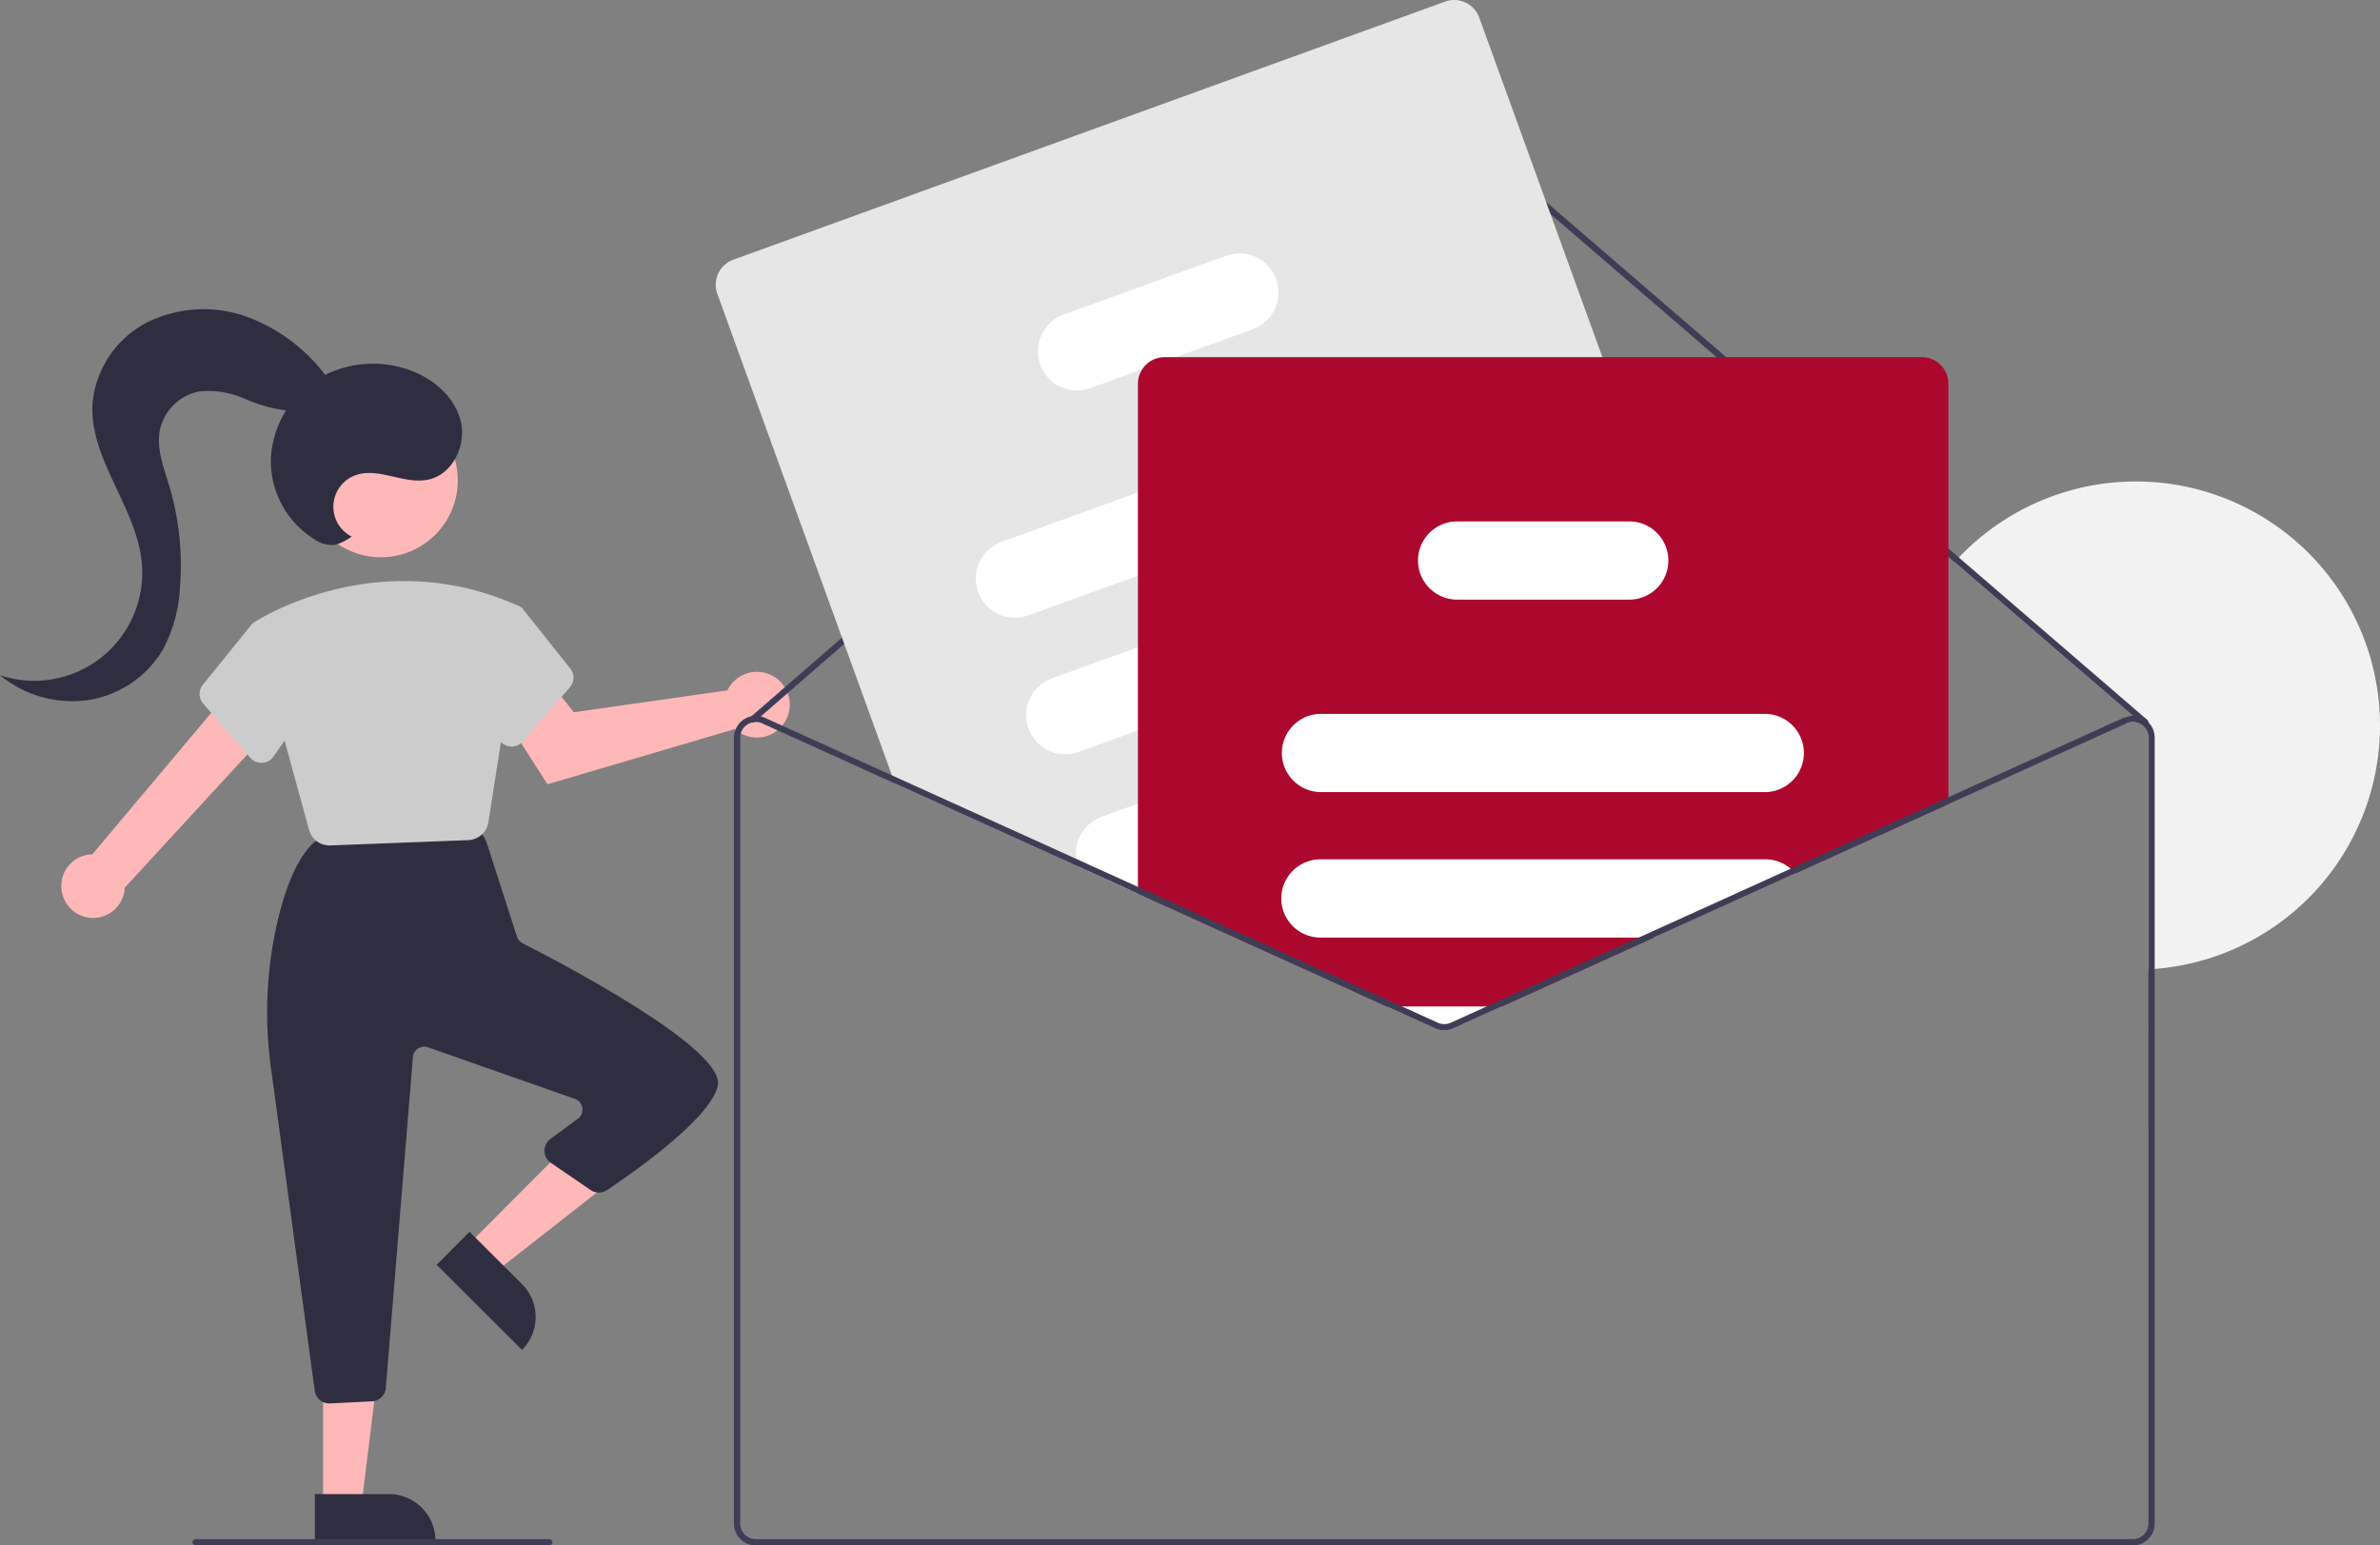 <svg xmlns="http://www.w3.org/2000/svg" width="276.143" height="179.314" viewBox="0 0 276.143 179.314">
  <rect x="0" y="0" width="276.143" height="179.314" fill="#808080" stroke="none"/>
  <g id="item2" transform="translate(0 -0.002)">
    <path id="パス_377" data-name="パス 377" d="M893.681,385.254a28.319,28.319,0,0,1-26.143,28.237c-.238.018-.481.036-.725.047V386.659a1.8,1.8,0,0,0-.668-1.4.452.452,0,0,0-.08-.065.68.68,0,0,0-.083-.058,1.816,1.816,0,0,0-1.732-.127l-.3-.661a2.543,2.543,0,0,1,1.049-.229L844.317,366.3c.16-.182.327-.359.494-.537a28.323,28.323,0,0,1,48.871,19.49Z" transform="translate(-617.539 -301.064)" fill="#f2f2f2"/>
    <path id="パス_378" data-name="パス 378" d="M239.381,446.373a3.662,3.662,0,0,1,3.533-4.365l16.325-19.433,4.076,5.211-16.637,18.086a3.682,3.682,0,0,1-7.3.5Z" transform="translate(-232.2 -342.873)" fill="#ffb8b8"/>
    <path id="パス_379" data-name="パス 379" d="M406.428,419.4a3.826,3.826,0,0,0-.3.52L388.3,422.466l-2.707-3.436-5.72,3.407,5.377,8.383,21.74-6.408a3.811,3.811,0,1,0-.562-5.014Z" transform="translate(-321.726 -339.816)" fill="#ffb8b8"/>
    <path id="パス_380" data-name="パス 380" d="M149.426,376.666l3.154,3.141L166.2,369.135l-4.655-4.635Z" transform="translate(-95.172 -232.155)" fill="#ffb8b8"/>
    <path id="パス_381" data-name="パス 381" d="M0,0H13.99V5.405H5.405A5.405,5.405,0,0,1,0,0H0Z" transform="translate(60.575 156.636) rotate(-135.123)" fill="#2f2e41"/>
    <path id="パス_382" data-name="パス 382" d="M103.245,450.861H107.7l2.117-17.169h-6.57Z" transform="translate(-65.758 -276.225)" fill="#ffb8b8"/>
    <path id="パス_383" data-name="パス 383" d="M0,0H13.99V5.405H5.405A5.405,5.405,0,0,1,0,0H0Z" transform="translate(50.522 178.77) rotate(179.997)" fill="#2f2e41"/>
    <path id="パス_384" data-name="パス 384" d="M310.612,532.157l-5.07-37.393a46.82,46.82,0,0,1,.727-16.962c1.04-4.47,2.446-7.567,4.178-9.2a1.713,1.713,0,0,1,1-.455l16.74-1.744a1.709,1.709,0,0,1,1.638.818l.55.917a1.706,1.706,0,0,1,.161.353l3.539,10.972a1.313,1.313,0,0,0,.657.772c5.573,2.845,23.674,12.449,22.638,16.593-.973,3.893-10.086,10.206-12.856,12.048a1.692,1.692,0,0,1-1.9-.014l-4.6-3.146a1.7,1.7,0,0,1-.049-2.778l3.171-2.336a1.326,1.326,0,0,0-.347-2.318l-17.028-5.975A1.325,1.325,0,0,0,322,493.45l-3.14,38.373a1.708,1.708,0,0,1-1.613,1.563l-4.858.243-.088,0a1.693,1.693,0,0,1-1.685-1.475Z" transform="translate(-274.093 -370.781)" fill="#2f2e41"/>
    <circle id="楕円形_8" data-name="楕円形 8" cx="8.918" cy="8.918" r="8.918" transform="translate(35.279 46.825)" fill="#ffb8b8"/>
    <path id="パス_385" data-name="パス 385" d="M306.962,417.628,300.4,393.677l.112-.076c.141-.1,14.29-9.438,30.855-1.909l.3.172-3.89,24.859a2.464,2.464,0,0,1-2.34,2.1l-16.006.616-.1,0a2.451,2.451,0,0,1-2.372-1.811Z" transform="translate(-271.106 -321.337)" fill="#ccc"/>
    <path id="パス_386" data-name="パス 386" d="M289.385,417.989l-5.467-6.287a1.7,1.7,0,0,1-.039-2.19l5.715-7.06,4.387,1.2,2.326,8.141-4.241,6.059a1.694,1.694,0,0,1-1.307.724l-.091,0A1.692,1.692,0,0,1,289.385,417.989Z" transform="translate(-260.343 -330.057)" fill="#ccc"/>
    <path id="パス_387" data-name="パス 387" d="M373.243,412.773a1.694,1.694,0,0,1-1.307-.724l-4.241-6.059,2.04-8.57,4.039-1.1.754.36,5.6,7.034a1.7,1.7,0,0,1-.039,2.19l-5.467,6.287a1.692,1.692,0,0,1-1.284.586Z" transform="translate(-313.969 -326.15)" fill="#ccc"/>
    <path id="パス_388" data-name="パス 388" d="M621.574,311.6a.356.356,0,0,1-.087.247.363.363,0,0,1-.512.04l-1.216-1.049-20.681-17.816-58.006-49.978a1.823,1.823,0,0,0-2.375,0l-78.113,67.863-.7.61a.351.351,0,0,1-.091.058.363.363,0,0,1-.185.029.372.372,0,0,1-.236-.12.362.362,0,0,1,.033-.512l.1-.087,78.723-68.39a2.558,2.558,0,0,1,3.326-.007l58.024,49.993,21.876,18.851A.369.369,0,0,1,621.574,311.6Z" transform="translate(-372.3 -227.788)" fill="#3f3d56"/>
    <path id="パス_389" data-name="パス 389" d="M570.561,297.6l-.955-2.629-3.289-9.077-7.087-19.545L551.307,244.5,537.019,205.1a3.092,3.092,0,0,0-3.954-1.848l-82.6,29.951a3.091,3.091,0,0,0-1.848,3.954l20.256,55.864.345.955,21.262,9.636,5.976,2.709.969.439,25.3,11.47.98-.356,16.6-6.016,25.034-9.077,3.373-1.224A3.093,3.093,0,0,0,570.561,297.6Z" transform="translate(-365.39 -203.065)" fill="#e6e6e6"/>
    <path id="パス_390" data-name="パス 390" d="M588.932,330.028a4.546,4.546,0,0,0-5.817-2.72l-32.685,11.855-15.783,5.722a4.538,4.538,0,1,0,3.094,8.532l12.69-4.6,35.782-12.973a4.546,4.546,0,0,0,2.719-5.817Z" transform="translate(-418.398 -282.023)" fill="#fff"/>
    <path id="パス_391" data-name="パス 391" d="M604.779,373.748a4.546,4.546,0,0,0-5.817-2.719l-5.537,2.008-32.9,11.931L550.495,388.6a4.54,4.54,0,0,0,3.094,8.536l6.935-2.516,41.537-15.061c.094-.033.185-.073.276-.113A4.538,4.538,0,0,0,604.779,373.748Z" transform="translate(-428.491 -309.869)" fill="#fff"/>
    <path id="パス_392" data-name="パス 392" d="M620.8,417.928a4.542,4.542,0,0,0-5.813-2.719l-15.529,5.631L587.439,425.2l-16.709,6.056-4.212,1.529a4.548,4.548,0,0,0-2.952,4.873,4.487,4.487,0,0,0,.218.9l5.976,2.709.969-.352h.007l30.321-10.994,17.025-6.172A4.543,4.543,0,0,0,620.8,417.928Z" transform="translate(-438.698 -338.009)" fill="#fff"/>
    <path id="パス_393" data-name="パス 393" d="M579.162,287.048a4.546,4.546,0,0,0-5.817-2.719l-18.771,6.8a4.54,4.54,0,1,0,3.093,8.536l5.94-2.153,3.932-1.427,8.9-3.228A4.543,4.543,0,0,0,579.162,287.048Z" transform="translate(-431.089 -254.649)" fill="#fff"/>
    <path id="パス_394" data-name="パス 394" d="M674.318,317.2H586.453a3.087,3.087,0,0,0-2.6,1.427,3.055,3.055,0,0,0-.487,1.659v59.168l25.3,11.47,3.565,1.616,5.631,2.552a2.549,2.549,0,0,0,2.1,0l5.631-2.552,17.624-7.988,16.426-7.447,17.758-8.046V320.281A3.088,3.088,0,0,0,674.318,317.2Z" transform="translate(-451.335 -275.755)" fill="#ac082e"/>
    <path id="パス_395" data-name="パス 395" d="M685.462,431.2H633.9a4.537,4.537,0,0,0-4.531,4.361,1.456,1.456,0,0,0-.007.178,4.545,4.545,0,0,0,4.539,4.538h51.557a4.539,4.539,0,0,0,0-9.077Z" transform="translate(-480.632 -348.364)" fill="#fff"/>
    <path id="パス_396" data-name="パス 396" d="M688.4,478.777a4.506,4.506,0,0,0-2.937-1.082H633.905a4.539,4.539,0,1,0,0,9.077h38.614l16.426-7.447A4.571,4.571,0,0,0,688.4,478.777Z" transform="translate(-480.633 -377.98)" fill="#fff"/>
    <path id="パス_397" data-name="パス 397" d="M662.877,524.7l5.631,2.552a2.549,2.549,0,0,0,2.1,0l5.631-2.552Z" transform="translate(-501.976 -407.916)" fill="#fff"/>
    <path id="パス_398" data-name="パス 398" d="M701.637,372.676a4.541,4.541,0,0,0-4.263-2.981H677.405a4.542,4.542,0,0,0-4.132,2.665,4.487,4.487,0,0,0-.407,1.874,4.545,4.545,0,0,0,4.539,4.539h19.969a4.538,4.538,0,0,0,4.263-6.1Z" transform="translate(-508.339 -309.193)" fill="#fff"/>
    <path id="パス_399" data-name="パス 399" d="M559.24,457.544l-17.624,7.988-4.172,1.892a1.821,1.821,0,0,1-1.5,0l-4.172-1.892h-1.761l5.631,2.552a2.549,2.549,0,0,0,2.1,0l5.631-2.552L561,457.544Zm0,0-17.624,7.988-4.172,1.892a1.821,1.821,0,0,1-1.5,0l-4.172-1.892h-1.761l5.631,2.552a2.549,2.549,0,0,0,2.1,0l5.631-2.552L561,457.544Zm0,0-17.624,7.988-4.172,1.892a1.821,1.821,0,0,1-1.5,0l-4.172-1.892h-1.761l5.631,2.552a2.549,2.549,0,0,0,2.1,0l5.631-2.552L561,457.544Zm59.15-24.976a2.778,2.778,0,0,0-.439-.356,2.527,2.527,0,0,0-2.425-.178l-38.643,17.515-17.642,8-17.624,7.988-4.172,1.892a1.821,1.821,0,0,1-1.5,0l-4.172-1.892-4.346-1.971-26.276-11.905-.007,0-7.164-3.25-21.389-9.694-14.727-6.673a2.219,2.219,0,0,0-.468-.156,2.436,2.436,0,0,0-1.086-.022,2.548,2.548,0,0,0-2.037,2.491v91.181a2.544,2.544,0,0,0,2.542,2.542H616.574a2.544,2.544,0,0,0,2.542-2.542V434.347A2.532,2.532,0,0,0,618.389,432.568Zm0,92.96a1.816,1.816,0,0,1-1.815,1.815H456.818A1.816,1.816,0,0,1,455,525.527V434.347a1.816,1.816,0,0,1,.831-1.525,1.877,1.877,0,0,1,.585-.247,1.651,1.651,0,0,1,.185-.029,1.421,1.421,0,0,1,.214-.014,1.805,1.805,0,0,1,.748.163l15.373,6.968L494.2,449.3l5.976,2.709.969.439,25.3,11.47,3.565,1.616,5.631,2.552a2.549,2.549,0,0,0,2.1,0l5.631-2.552L561,457.544l16.426-7.447,38.4-17.4a1.816,1.816,0,0,1,1.732.127.678.678,0,0,1,.083.058.45.45,0,0,1,.08.065,1.8,1.8,0,0,1,.668,1.4Zm-59.15-67.983-17.624,7.988-4.172,1.892a1.821,1.821,0,0,1-1.5,0l-4.172-1.892h-1.761l5.631,2.552a2.549,2.549,0,0,0,2.1,0l5.631-2.552L561,457.544Zm0,0-17.624,7.988-4.172,1.892a1.821,1.821,0,0,1-1.5,0l-4.172-1.892h-1.761l5.631,2.552a2.549,2.549,0,0,0,2.1,0l5.631-2.552L561,457.544Zm-59.062-5.537.969.439v-.792Zm59.062,5.537-17.624,7.988-4.172,1.892a1.821,1.821,0,0,1-1.5,0l-4.172-1.892h-1.761l5.631,2.552a2.549,2.549,0,0,0,2.1,0l5.631-2.552L561,457.544Z" transform="translate(-369.115 -348.752)" fill="#3f3d56"/>
    <path id="パス_400" data-name="パス 400" d="M322.64,695.661H281.612a.363.363,0,1,1,0-.726H322.64a.363.363,0,1,1,0,.726Z" transform="translate(-258.91 -516.345)" fill="#3f3d56"/>
    <path id="パス_401" data-name="パス 401" d="M315.659,339.356a3.886,3.886,0,0,1,.359-7.09c2.691-1.038,5.708,1.081,8.529.478s4.438-3.962,3.767-6.757-3.114-4.9-5.807-5.907a12.519,12.519,0,0,0-10.8.99,11.528,11.528,0,0,0-5.426,9.307,10.688,10.688,0,0,0,5.172,9.364,3.354,3.354,0,0,0,2.358.559A6.572,6.572,0,0,0,315.659,339.356Z" transform="translate(-274.853 -277.091)" fill="#2f2e41"/>
    <path id="パス_402" data-name="パス 402" d="M257.639,309.775a20.066,20.066,0,0,0-9.3-7.015,14.808,14.808,0,0,0-11.487.633,11.774,11.774,0,0,0-6.384,9.342c-.454,6.544,5.138,12.107,5.712,18.642a12.536,12.536,0,0,1-16.454,12.989,13.2,13.2,0,0,0,10.172,2.887,12.267,12.267,0,0,0,8.731-5.875,17.175,17.175,0,0,0,1.976-7.242,32.176,32.176,0,0,0-1.259-11.8c-.627-2.084-1.478-4.23-1.08-6.37a5.8,5.8,0,0,1,4.515-4.522,10.283,10.283,0,0,1,5.354.844,16.716,16.716,0,0,0,5.278,1.4,4.708,4.708,0,0,0,4.529-2.483Z" transform="translate(-219.723 -266.013)" fill="#2f2e41"/>
  </g>
</svg>
